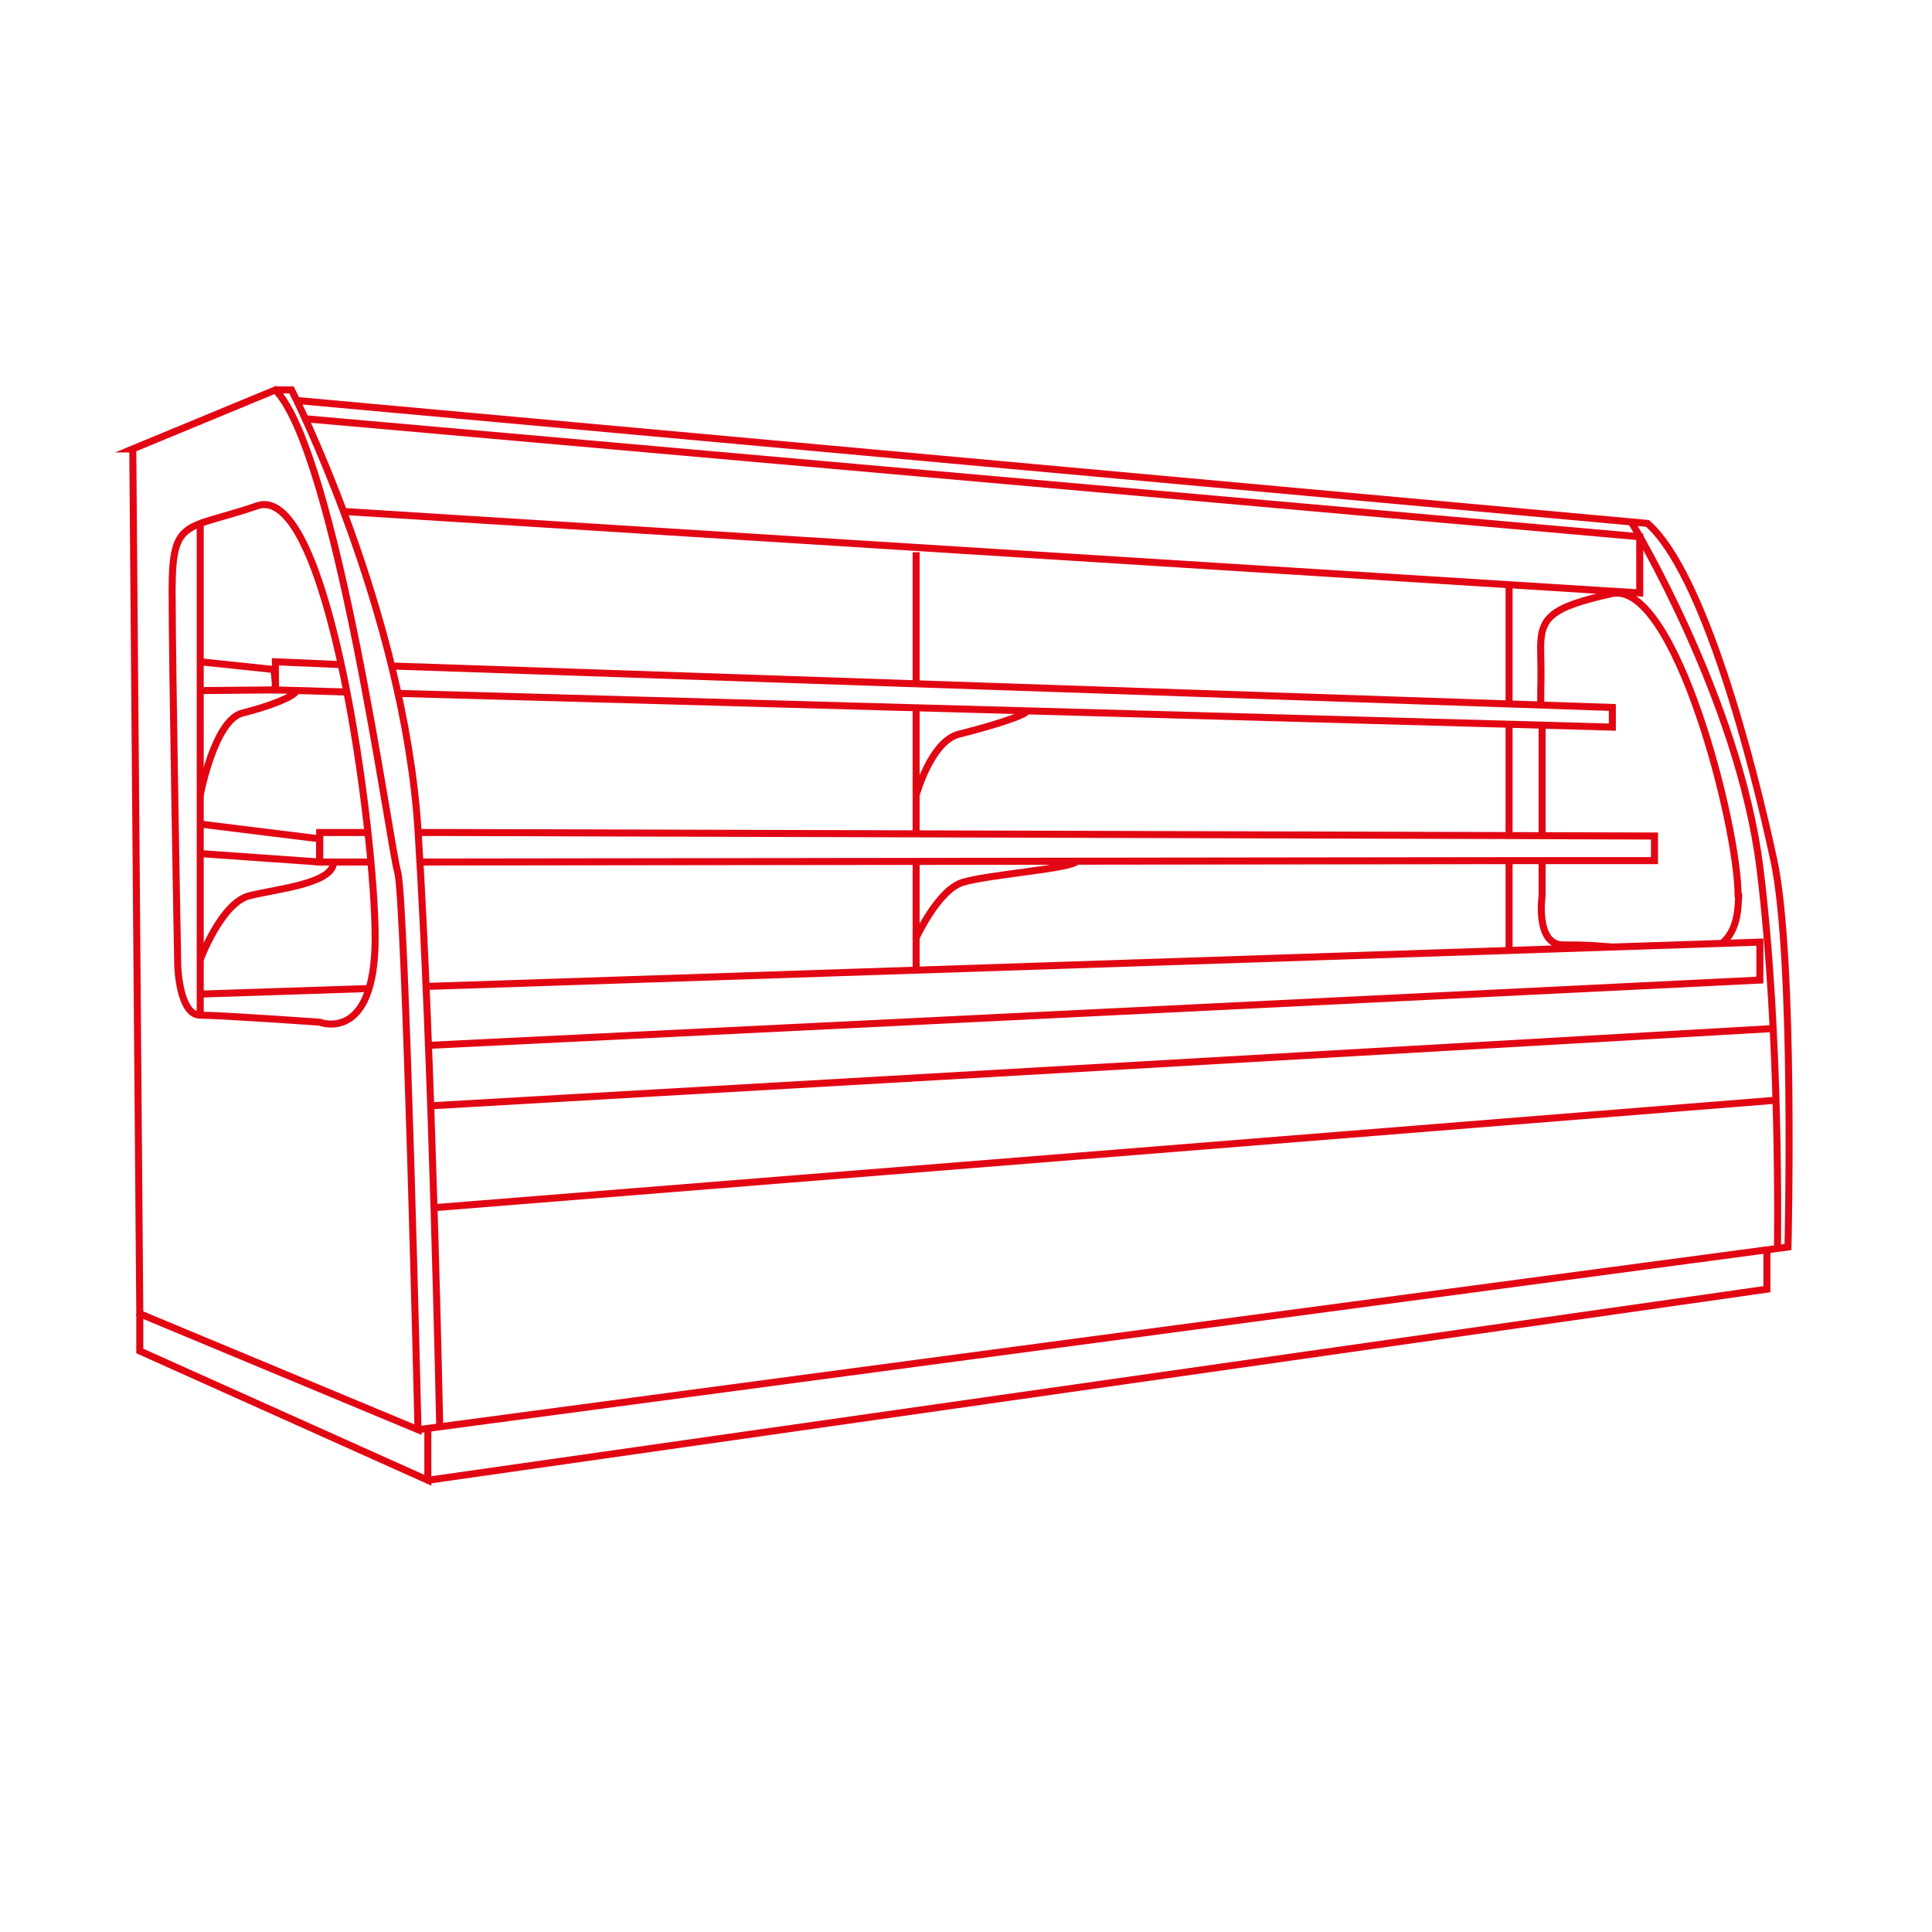 <?xml version="1.0" encoding="UTF-8"?>
<svg xmlns="http://www.w3.org/2000/svg" id="Ebene_1" version="1.1" viewBox="0 0 275 275">
  <!-- Generator: Adobe Illustrator 29.1.0, SVG Export Plug-In . SVG Version: 2.1.0 Build 142)  -->
  <defs>
    <style>
      .st0 {
        fill: none;
        stroke: #e20613;
        stroke-miterlimit: 10;
      }
    </style>
  </defs>
  <g id="semi-vertical-aberto">
    <path class="st0" d="M18.9,63.9l1,123.1,39.6,16.5s-1.8-75.8-2.9-79.4-8.7-59.6-17.4-68.6l-20.3,8.4Z"></path>
    <path class="st0" d="M25.3,137.5s.2,7,3.2,7,17,1,17,1c0,0,7.9,3.1,7.9-12s-6.6-65-16.8-61.5-12.1,1.6-12.1,12.1.8,53.4.8,53.4Z"></path>
    <polyline class="st0" points="19.9 187 19.9 192.3 60.9 210.7 60.9 203.5"></polyline>
    <path class="st0" d="M39.2,55.5h2.3s16,31.4,18,62.7,3.1,85.3,3.1,85.3"></path>
    <path class="st0" d="M59.5,203.5l195-26s1-41-2-55-10-41-18-48L42.2,57"></path>
    <polyline class="st0" points="60.9 210.7 251.5 183.5 251.5 177.9"></polyline>
    <path class="st0" d="M232.2,74.3s15.3,25.2,18.3,49.2,2.5,54.2,2.5,54.2"></path>
    <path class="st0" d="M219.5,103.2c0,5.1,0,11,0,15.7"></path>
    <path class="st0" d="M245.1,134.3c1.2-1,2.1-2.6,2.3-5.4s0-.9,0-1.4c0-10-9-45-18-43s-10.2,3.5-10.1,8.2,0,4,0,7.5"></path>
    <path class="st0" d="M219.5,122.5c0,1.4,0,2.6,0,3.5s0,1.5,0,1.5c0,0-1,7,3,7s4.2.1,7,.3"></path>
    <line class="st0" x1="61.3" y1="157.4" x2="252.4" y2="146.4"></line>
    <line class="st0" x1="61.8" y1="171.9" x2="252.8" y2="156.6"></line>
    <line class="st0" x1="52.6" y1="140.7" x2="28.5" y2="141.5"></line>
    <polyline class="st0" points="60.9 148.8 250.5 139.5 250.5 134.1 60.9 140.4"></polyline>
    <line class="st0" x1="28.5" y1="144.5" x2="28.5" y2="74.5"></line>
    <polyline class="st0" points="59.8 122.7 219.4 122.5 235.5 122.5 235.5 119 63.6 118.5 60.9 118.5 59.7 118.5"></polyline>
    <polyline class="st0" points="52.4 118.5 45.5 118.5 45.5 122.7 52.8 122.7"></polyline>
    <polyline class="st0" points="48.6 94.6 39.2 94.2 39.2 98.2 49.4 98.5"></polyline>
    <polyline class="st0" points="56.7 98.7 229.5 103.5 229.5 100.7 55.8 94.8"></polyline>
    <line class="st0" x1="130.4" y1="97.3" x2="130.4" y2="78.6"></line>
    <line class="st0" x1="130.4" y1="118.7" x2="130.4" y2="101.2"></line>
    <line class="st0" x1="130.4" y1="138.1" x2="130.4" y2="122.6"></line>
    <polyline class="st0" points="48.9 72.8 233.4 84.4 233.4 76.4 43.4 59.6"></polyline>
    <path class="st0" d="M28.5,136.6s3-8.1,7-9.1,11.9-1.7,12-4.8"></path>
    <path class="st0" d="M28.5,113.2s2-10.7,6-11.7,7.5-2.4,7.7-3.2"></path>
    <polyline class="st0" points="28.5 94.2 39 95.3 39.2 97.2 39.2 98.2 28.5 98.3"></polyline>
    <polyline class="st0" points="28.5 117.3 45.5 119.4 45.5 122.7 28.5 121.5"></polyline>
    <path class="st0" d="M130.4,113.2s2.1-7.7,6.1-8.7,9.4-2.6,9.7-3.3"></path>
    <path class="st0" d="M130.4,133.5s3.1-6.8,6.6-7.9,15.8-2,16.2-3"></path>
    <line class="st0" x1="214.8" y1="122.5" x2="214.8" y2="135.3"></line>
    <line class="st0" x1="214.8" y1="103.1" x2="214.8" y2="119"></line>
    <line class="st0" x1="214.8" y1="83.2" x2="214.8" y2="100.2"></line>
  </g>
</svg>
